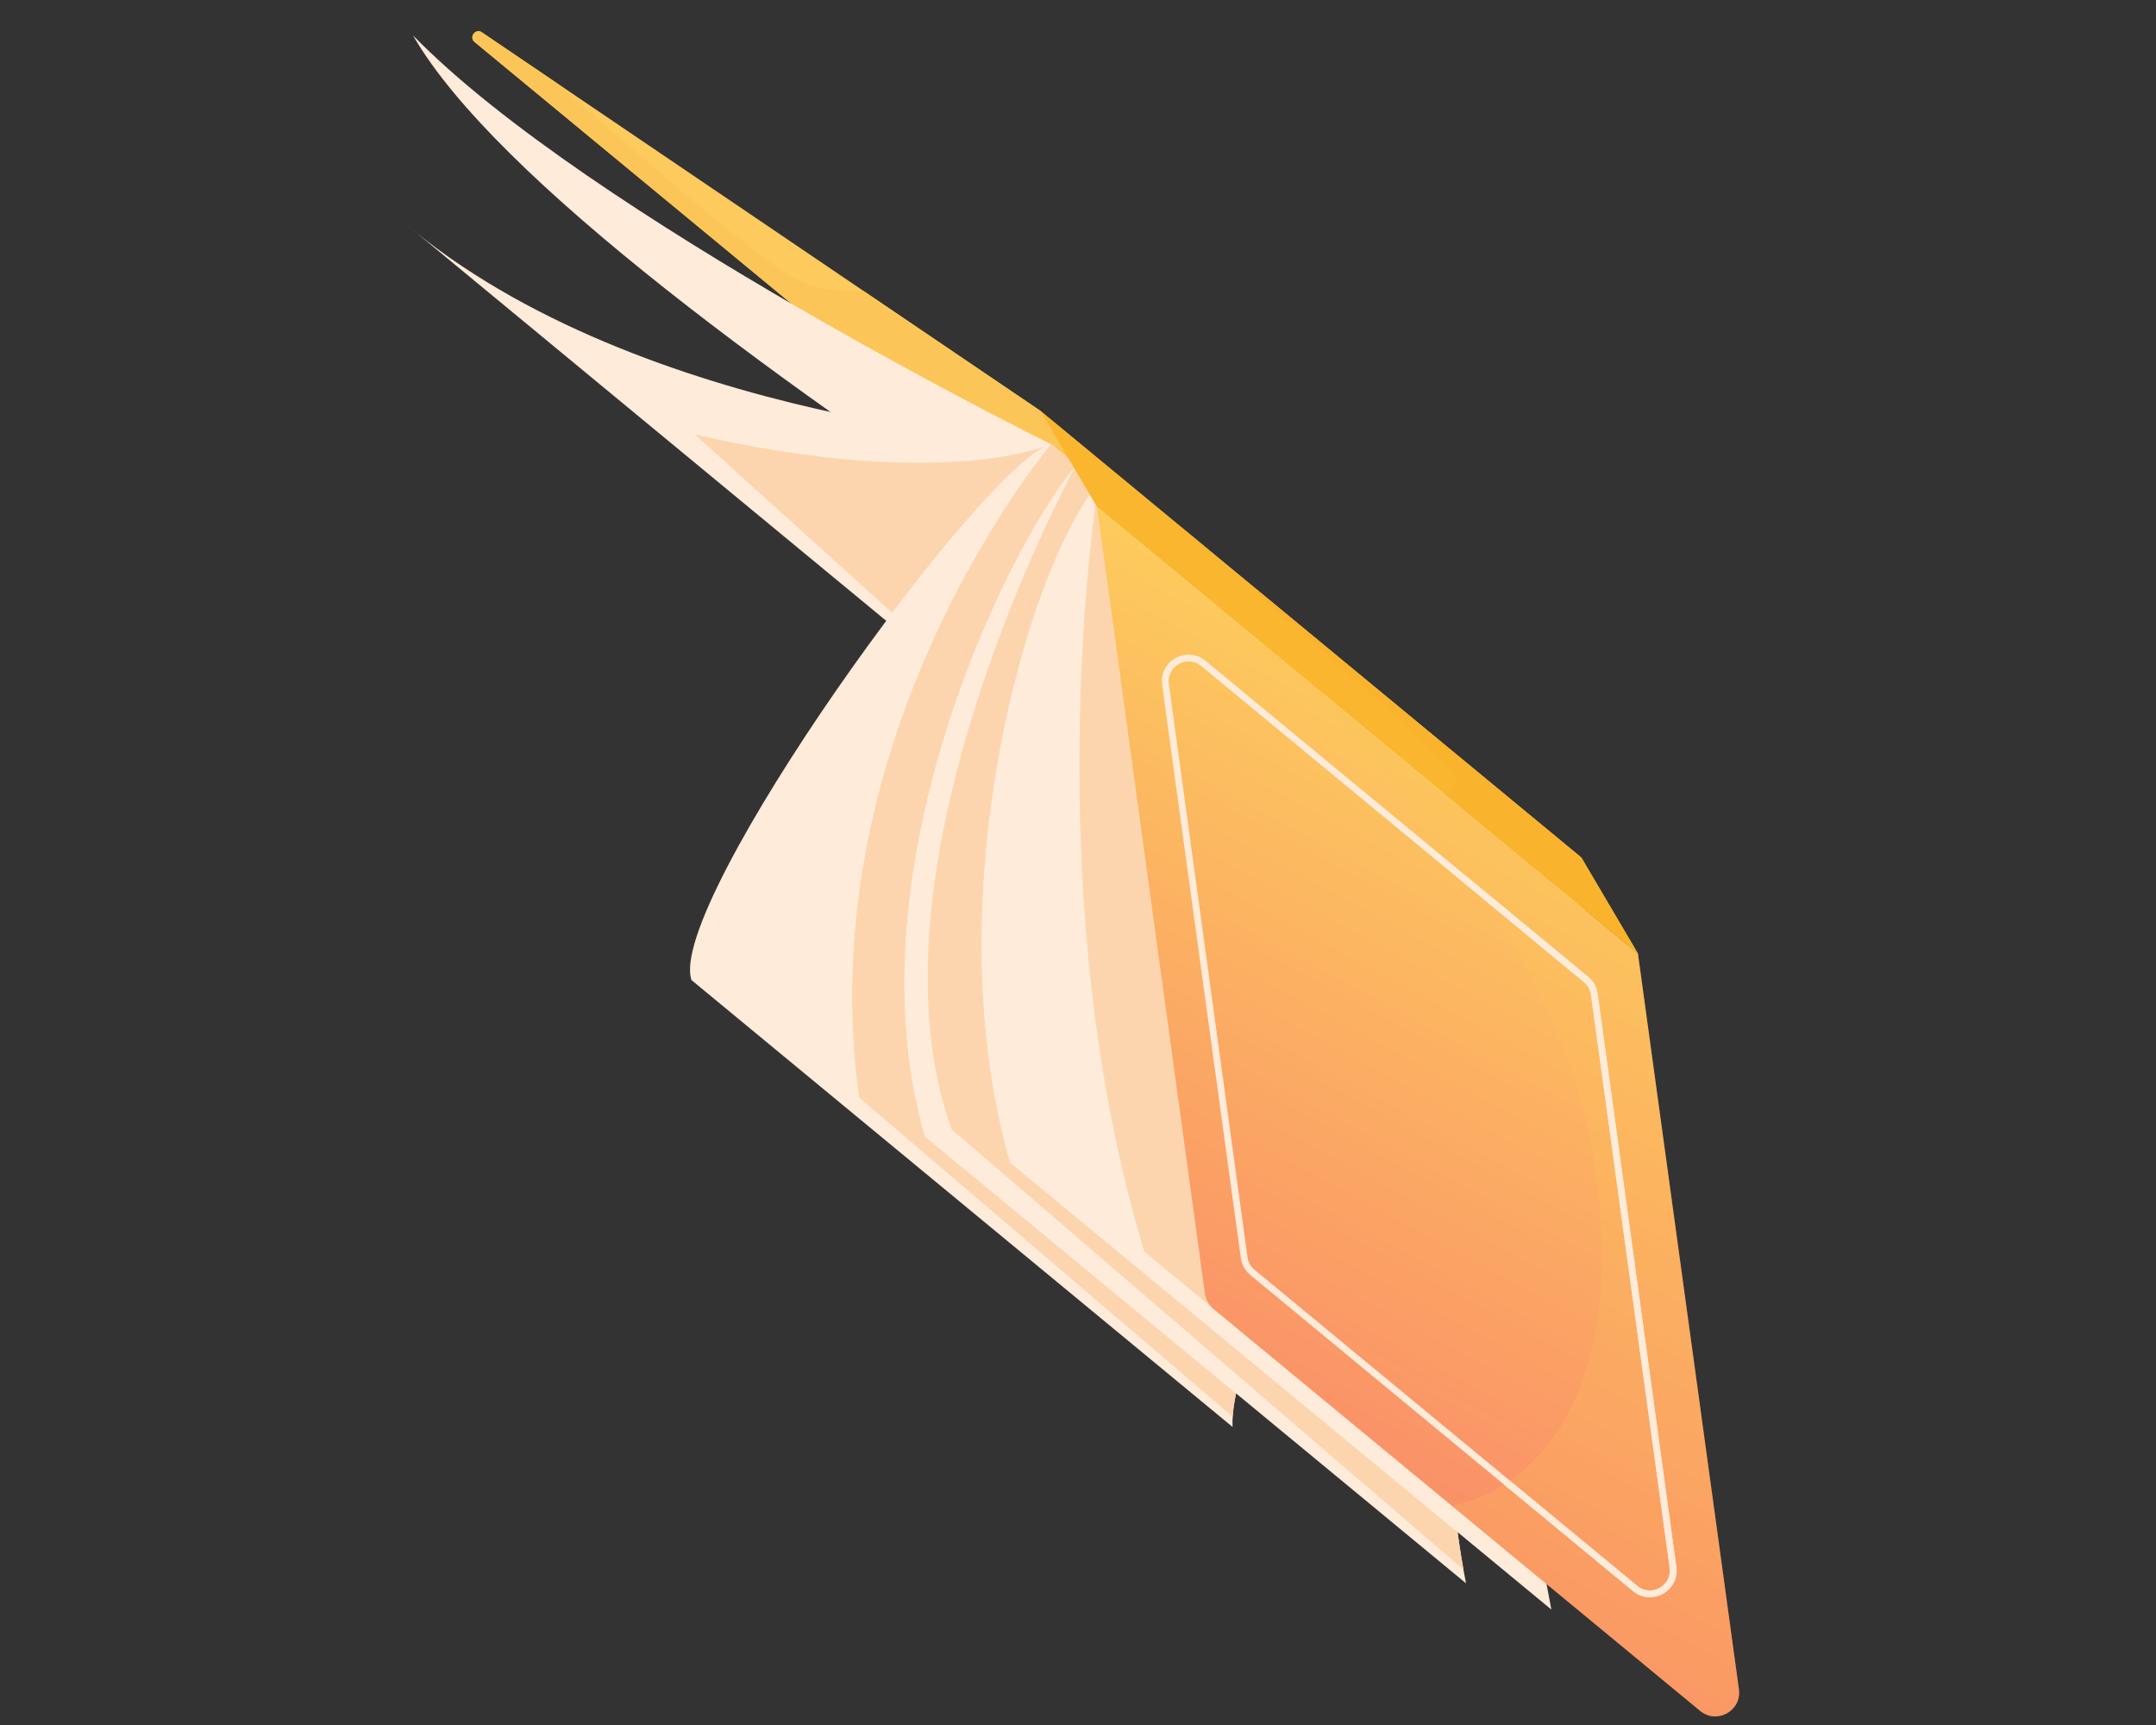 <?xml version="1.0" encoding="UTF-8"?> <svg xmlns="http://www.w3.org/2000/svg" width="425" height="340" viewBox="0 0 425 340" fill="none"><rect x="0" y="0" width="425" height="340" fill="#333333" stroke="none"/> <path d="M311.746 169.056L205.086 80.973L94.995 6.369C93.733 5.514 92.385 7.316 93.56 8.285L180.729 80.272L311.746 169.056Z" fill="#FDCB5D"></path> <path d="M205.086 80.973L170.179 57.319C166.314 57.581 161.36 57.242 156.716 54.923C156.617 54.874 156.513 54.82 156.405 54.761C149.43 51.005 124.884 29.71 109.873 16.452L94.995 6.369L94.991 6.367L94.987 6.364L94.983 6.361L94.979 6.359L94.975 6.356L94.971 6.354L94.967 6.351L94.963 6.348L94.959 6.346L94.955 6.343L94.951 6.341L94.948 6.338L94.939 6.333L94.936 6.331L94.932 6.329L94.928 6.326L94.924 6.324L205.086 80.973ZM94.817 6.266L94.807 6.261C94.776 6.246 94.745 6.233 94.714 6.222L94.699 6.216C94.663 6.203 94.627 6.191 94.591 6.182L94.581 6.18L94.523 6.167L94.501 6.162L94.47 6.157L94.465 6.156L94.44 6.153L94.41 6.15L94.407 6.15L94.38 6.148L94.35 6.146L94.35 6.146L94.321 6.146L94.293 6.146L94.291 6.146L94.262 6.147L94.237 6.148L94.233 6.148L94.184 6.153L94.182 6.153L94.175 6.154L94.147 6.158L94.144 6.158L94.119 6.163L94.09 6.168L94.073 6.172L94.063 6.174L94.035 6.181L94.008 6.189L93.98 6.197L93.968 6.201L93.953 6.206L93.927 6.215L93.917 6.219L93.9 6.225L93.874 6.236L93.867 6.239L93.848 6.248L93.823 6.26L93.817 6.263L93.797 6.273L93.797 6.273L93.748 6.3L93.724 6.314L93.722 6.315L93.7 6.329L93.677 6.344L93.676 6.345L93.653 6.361C93.615 6.388 93.578 6.417 93.543 6.449L93.522 6.468C93.419 6.565 93.331 6.679 93.263 6.802C93.081 7.136 93.044 7.546 93.245 7.912L93.258 7.935L93.262 7.942L93.272 7.958L93.287 7.981L93.302 8.004L93.317 8.027L93.33 8.044L93.334 8.049L93.351 8.072L93.369 8.094L93.369 8.094L93.388 8.116L93.407 8.138L93.412 8.143L93.414 8.146L93.447 8.181L93.457 8.192L93.468 8.202L93.49 8.223L93.493 8.225L93.513 8.244L93.536 8.265L93.56 8.285L156.019 59.865C166.022 65.68 175.481 70.911 183.482 75.22C197.608 82.827 207.183 87.558 207.183 87.558L210.651 90.423L205.324 81.378L205.086 80.973L94.817 6.266Z" fill="#FCC557"></path> <path d="M312.497 174.527C312.497 174.527 113.843 63.395 81.4 6.962C115.988 42.499 207.182 87.558 207.182 87.558L312.497 174.527Z" fill="#FEEBD9"></path> <path d="M315.298 176.841C315.298 176.841 243.139 180.051 196.369 140.264L79.499 43.751C126.27 83.539 207.182 87.558 207.182 87.558L315.298 176.841Z" fill="#FEEBD9"></path> <path d="M175.883 120.789C188.339 104.26 200.33 90.767 206.094 87.976C201.254 89.672 180.005 95.477 136.984 85.642L175.883 120.789Z" fill="#FCD5AF"></path> <path d="M136.305 193.171C131.274 178.149 193.841 91.1 207.182 87.558L313.844 175.64C298.329 168.673 241.805 256.834 242.967 281.256L136.305 193.171Z" fill="#FEEBD9"></path> <path d="M242.992 279.231C243.001 279.084 243.012 278.935 243.025 278.784L243.026 278.771C243.131 277.507 243.346 276.127 243.661 274.642L182.327 223.99C167.538 172.852 197.15 110.343 211.696 92.197L210.651 90.423L207.183 87.558C207.183 87.558 159.392 144.13 169.344 216.318L242.992 279.231Z" fill="#FCD5AF"></path> <path d="M182.326 223.99C167.386 172.329 197.761 109.061 212.14 91.651L314.423 176.12C297.829 202.779 277.861 255.185 288.987 312.073L182.326 223.99Z" fill="#FEEBD9"></path> <path d="M288.478 309.347C288.328 308.509 288.185 307.672 288.048 306.836L288.025 306.692C287.887 305.85 287.757 305.009 287.633 304.169L287.624 304.105L287.616 304.054C287.515 303.362 287.418 302.673 287.326 301.983L199.147 229.161C184.788 179.509 200.793 117.697 214.824 97.509L211.773 92.328C207.622 100.106 169.855 173.113 187.572 222.576L288.481 309.37L288.478 309.347Z" fill="#FCD5AF"></path> <path d="M199.147 229.161C184.207 177.5 202.138 112.676 216.517 95.266L314.423 176.12C297.829 202.779 294.683 260.359 305.808 317.246L199.147 229.161Z" fill="#FEEBD9"></path> <path d="M238.787 257.614C238.098 256.901 237.648 255.982 237.511 254.987L216.216 99.871L215.93 99.385C213.68 116.502 206.635 184.069 225.563 246.687L238.787 257.614Z" fill="#FCD5AF"></path> <path d="M237.511 254.987L216.216 99.871L322.878 187.953L342.783 332.954C343.365 337.197 338.435 339.945 335.134 337.217L239.175 257.974C238.265 257.222 237.671 256.157 237.511 254.987Z" fill="url(#paint0_linear_7_6111)"></path> <path d="M245.253 247.872L244.593 247.963L229.088 135.016C228.925 133.837 229.151 132.733 229.645 131.818C230.302 130.602 231.413 129.711 232.692 129.293C233.969 128.875 235.432 128.936 236.749 129.647C237.058 129.812 237.357 130.013 237.643 130.25L313.083 192.549C314.099 193.389 314.765 194.58 314.943 195.887L330.449 308.832C330.611 310.012 330.385 311.116 329.891 312.031C329.234 313.247 328.122 314.139 326.844 314.556C325.567 314.975 324.102 314.913 322.786 314.203C322.479 314.037 322.179 313.836 321.893 313.601L246.454 251.3C245.436 250.462 244.774 249.269 244.593 247.963L245.253 247.872L245.914 247.781C246.049 248.756 246.544 249.647 247.302 250.272L322.742 312.572C322.962 312.753 323.188 312.905 323.418 313.029C324.399 313.556 325.466 313.602 326.43 313.288C327.393 312.975 328.234 312.297 328.717 311.399C329.08 310.72 329.251 309.92 329.128 309.013L313.622 196.069C313.489 195.093 312.993 194.204 312.233 193.575L236.794 131.278C236.574 131.096 236.348 130.944 236.117 130.819C235.137 130.293 234.07 130.248 233.106 130.561C232.143 130.873 231.303 131.553 230.819 132.45C230.456 133.129 230.286 133.929 230.409 134.836L245.915 247.781L245.253 247.872Z" fill="#FEEBD9"></path> <g style="mix-blend-mode:screen"> <path d="M338.146 338.308L338.147 338.307C338.488 338.304 338.825 338.263 339.153 338.187L339.166 338.184C339.27 338.159 339.375 338.131 339.478 338.099L339.497 338.093L339.637 338.047L339.649 338.043L339.803 337.986L339.805 337.986C340.011 337.906 340.211 337.812 340.404 337.705L340.432 337.689L340.547 337.623L340.567 337.611L340.677 337.542L340.704 337.525L340.727 337.509L340.838 337.434L340.845 337.429C340.889 337.399 340.931 337.368 340.973 337.336L340.994 337.32L341.093 337.242L341.113 337.227L341.134 337.209L341.221 337.136L341.23 337.129L341.264 337.098L341.348 337.022L341.368 337.004L341.389 336.984L341.47 336.905L341.475 336.9L341.526 336.848L341.568 336.804L341.623 336.746L341.627 336.742L341.703 336.657L341.719 336.637L341.737 336.616L341.804 336.536L341.845 336.484L341.848 336.481L341.917 336.391L341.92 336.387L341.957 336.337L342.013 336.259L342.031 336.233L342.05 336.205L342.112 336.109L342.162 336.03L342.182 335.997L342.231 335.913L342.287 335.812L342.314 335.761L342.347 335.696L342.367 335.657L342.386 335.618L342.404 335.578L342.423 335.539L342.441 335.499L342.462 335.448L342.492 335.378L342.509 335.337L342.527 335.289L342.556 335.213L342.571 335.171L342.576 335.156L342.585 335.13L342.626 335.003L342.631 334.989L342.639 334.96L342.676 334.831L342.68 334.818L342.687 334.788L342.718 334.659L342.719 334.656L342.722 334.644L342.728 334.612L342.755 334.478L342.757 334.467L342.758 334.462L342.784 334.297L342.786 334.287L342.787 334.28L342.806 334.118L342.807 334.113L342.808 334.104L342.809 334.088L342.822 333.926L342.822 333.919L342.829 333.756L342.83 333.707L342.83 333.544L342.829 333.54L338.146 338.308ZM342.822 333.352L342.822 333.35L342.822 333.347L342.821 333.343C342.818 333.28 342.813 333.216 342.807 333.153L342.806 333.151L342.806 333.151C342.8 333.085 342.793 333.019 342.783 332.954L322.878 187.953L249.586 127.428L242.326 121.433L241.854 121.043L241.396 120.665C256.039 133.798 274.443 152.15 289.159 172.793L313.083 192.549C314.099 193.389 314.765 194.58 314.943 195.887L330.449 308.832C330.611 310.012 330.385 311.116 329.89 312.031C329.234 313.247 328.122 314.139 326.843 314.556C325.567 314.974 324.105 314.913 322.79 314.205C322.788 314.204 322.787 314.203 322.786 314.203C322.478 314.037 322.179 313.837 321.893 313.601L296.489 292.622C293.213 294.701 289.726 296.079 286.196 296.804L335.134 337.217C336.062 337.984 337.119 338.318 338.146 338.308L342.822 333.352ZM323.418 313.029C324.399 313.556 325.466 313.602 326.43 313.288C327.393 312.975 328.234 312.297 328.717 311.399C329.08 310.72 329.251 309.92 329.127 309.013L313.622 196.069C313.488 195.093 312.993 194.204 312.233 193.575L291.987 176.857C302.31 192.066 310.421 208.375 313.467 224.667C320.305 261.253 310.966 282.571 297.649 291.85L322.742 312.572C322.962 312.753 323.188 312.905 323.418 313.029Z" fill="#FCC557" fill-opacity="0.22"></path> </g> <path d="M322.79 314.205C324.106 314.913 325.568 314.974 326.844 314.556C328.123 314.139 329.234 313.247 329.891 312.031C330.385 311.116 330.611 310.012 330.449 308.832L314.944 195.887C314.765 194.58 314.1 193.389 313.083 192.549L289.16 172.792C290.118 174.135 291.064 175.496 291.988 176.857L312.233 193.575C312.993 194.204 313.489 195.093 313.622 196.069L329.128 309.013C329.251 309.92 329.081 310.72 328.717 311.399C328.234 312.297 327.393 312.975 326.43 313.288C325.466 313.602 324.399 313.556 323.418 313.029C323.188 312.905 322.962 312.753 322.742 312.572L297.649 291.85C297.266 292.116 296.879 292.374 296.489 292.622L321.893 313.601C322.179 313.837 322.479 314.037 322.786 314.203C322.787 314.203 322.788 314.204 322.79 314.205Z" fill="#FEEBD9"></path> <path d="M216.216 99.871L205.086 80.973L311.746 169.055L322.878 187.953L216.216 99.871Z" fill="#FAB62E"></path> <path d="M322.878 187.953L311.746 169.055L247.719 116.18L248.037 117.255C267.397 133.831 285.93 150.3 286.728 153.248C287.265 155.232 286.277 156.12 284.681 156.41L322.878 187.953ZM238.721 109.32L238.496 108.564L233.251 104.233L233.435 104.848C235.17 106.313 236.939 107.809 238.721 109.32Z" fill="#F9B32C"></path> <defs> <linearGradient id="paint0_linear_7_6111" x1="314.329" y1="152.71" x2="241.934" y2="287.134" gradientUnits="userSpaceOnUse"> <stop stop-color="#FDCB5D"></stop> <stop offset="1" stop-color="#FA8C69"></stop> </linearGradient> </defs> </svg> 